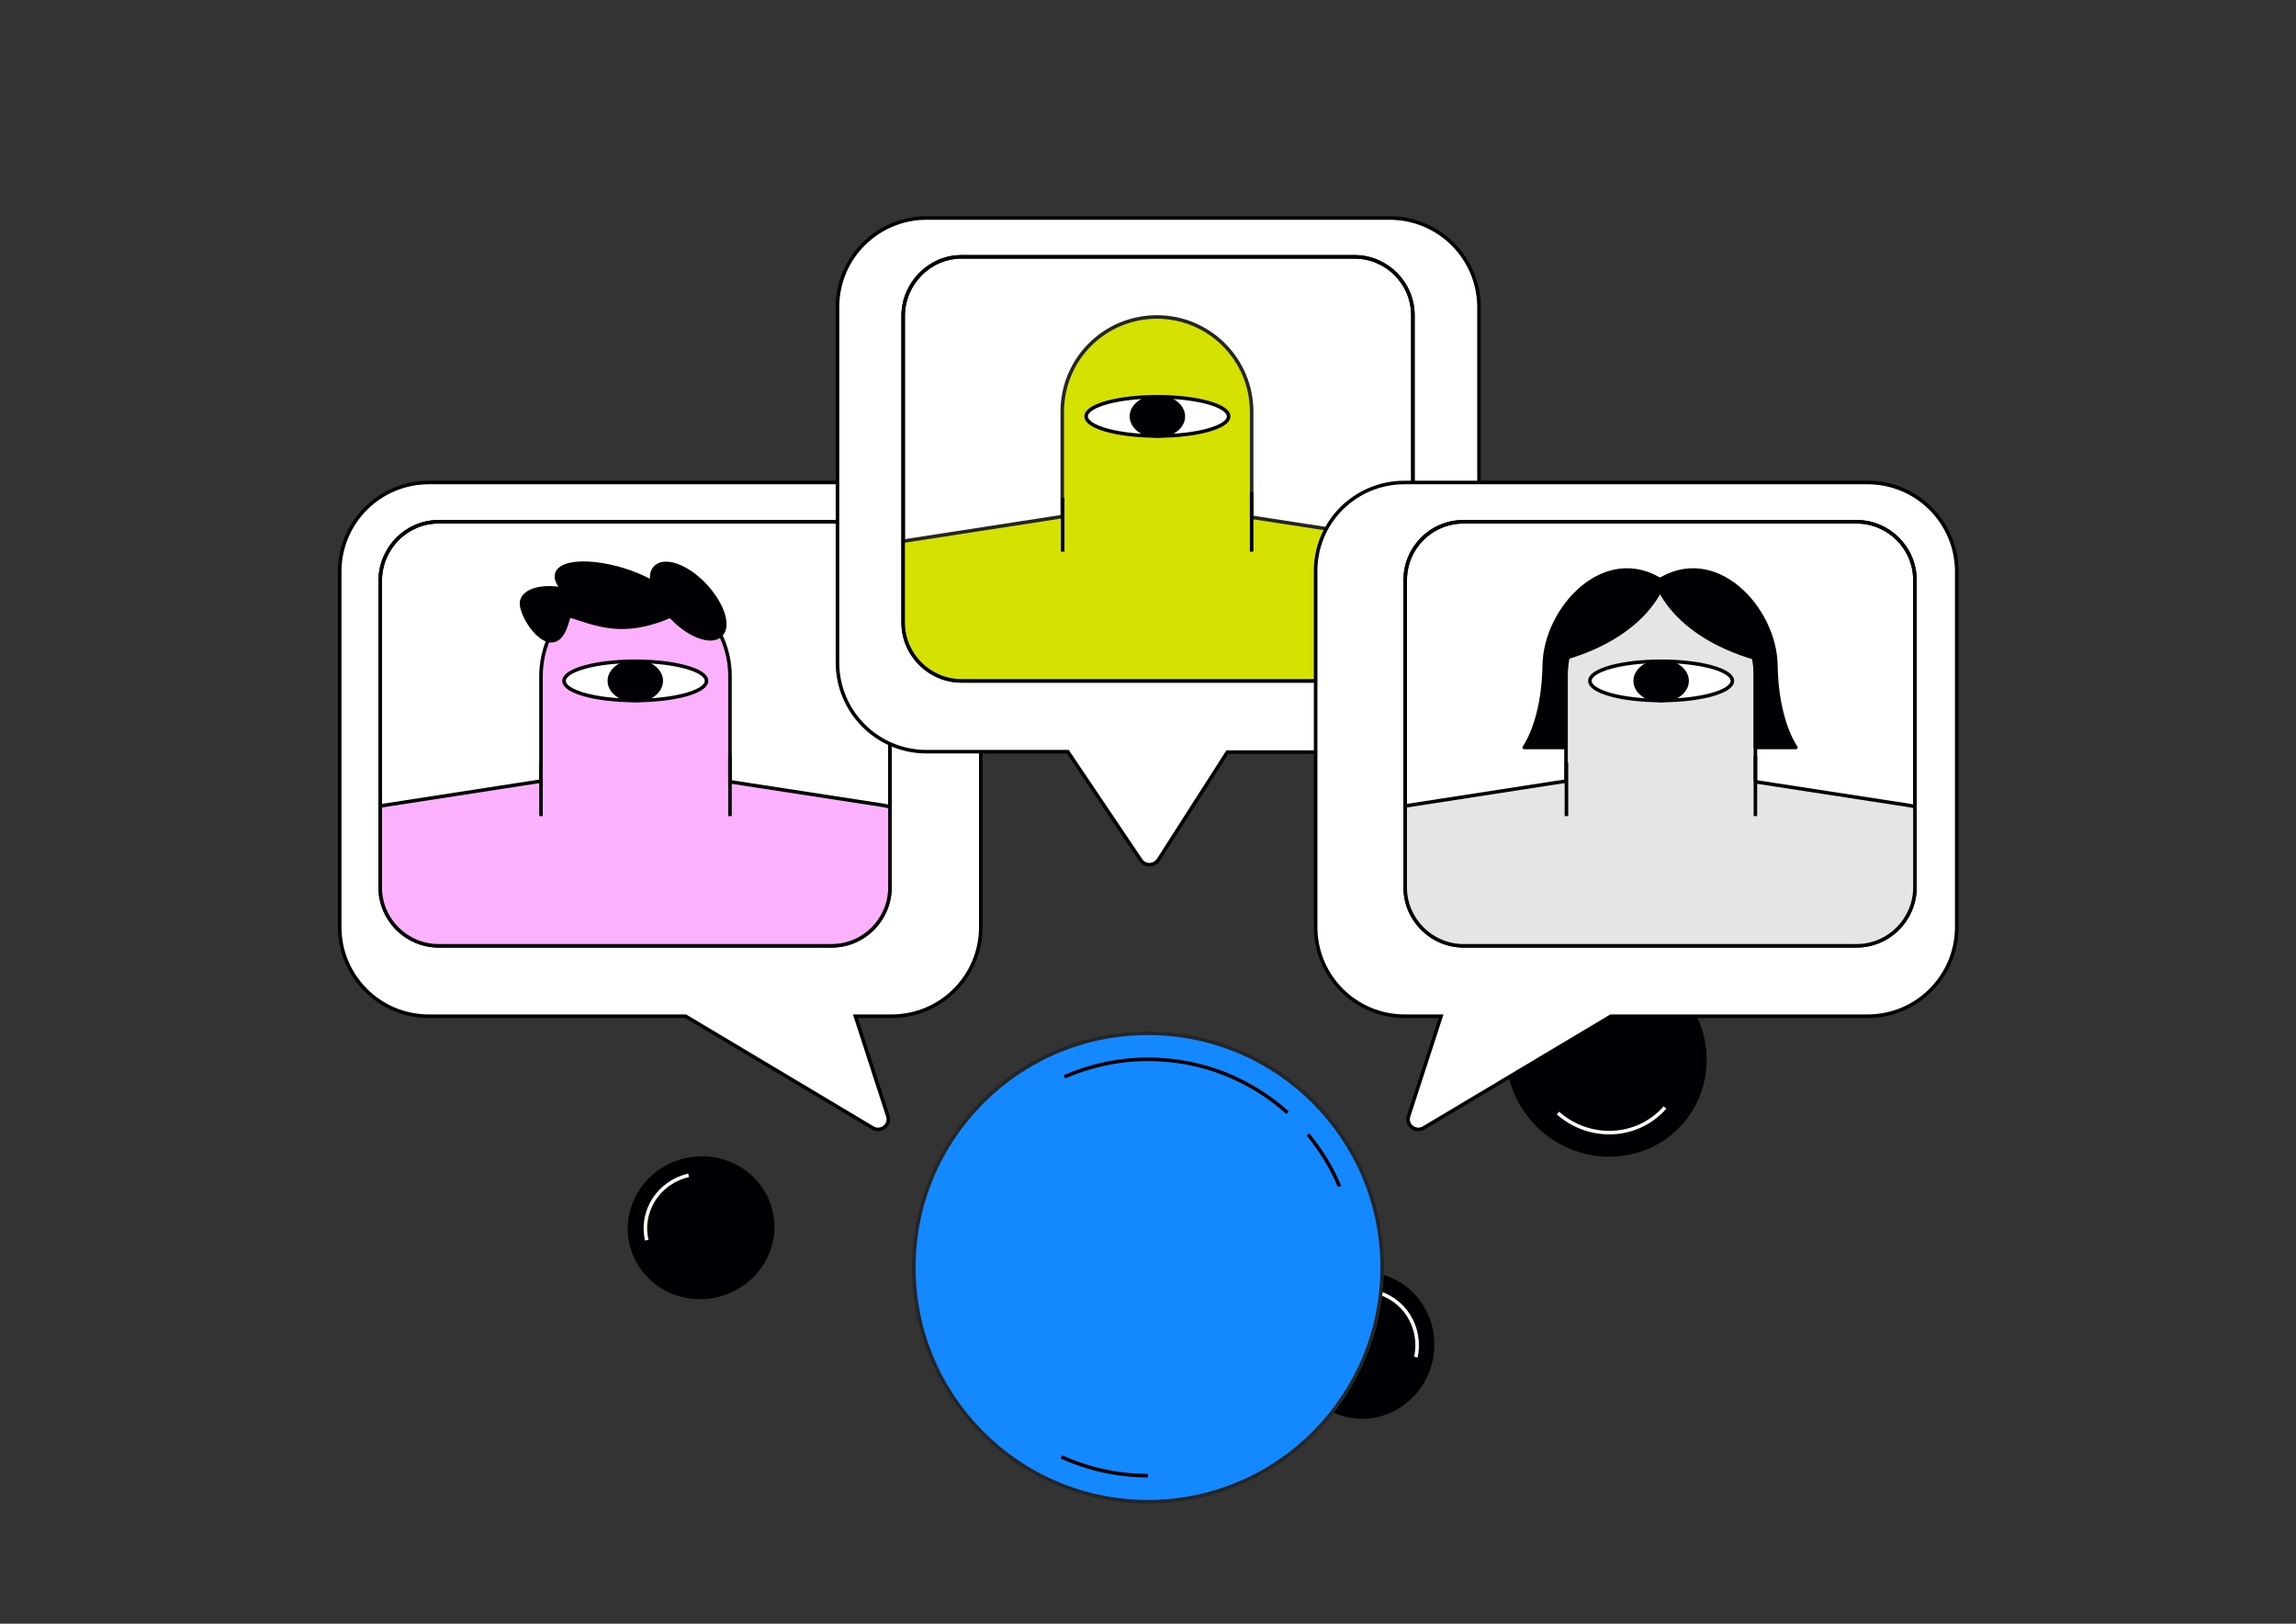 <?xml version="1.0" encoding="utf-8"?>
<!-- Generator: Adobe Illustrator 16.0.0, SVG Export Plug-In . SVG Version: 6.00 Build 0)  -->
<!DOCTYPE svg PUBLIC "-//W3C//DTD SVG 1.1//EN" "http://www.w3.org/Graphics/SVG/1.1/DTD/svg11.dtd">
<svg version="1.1" id="Layer_1" xmlns="http://www.w3.org/2000/svg" xmlns:xlink="http://www.w3.org/1999/xlink" x="0px" y="0px"
	 width="841.889px" height="595.281px" viewBox="0 0 841.889 595.281" enable-background="new 0 0 841.889 595.281"
	 xml:space="preserve">
<rect x="0" y="0" width="841.889" height="595.281" fill="#333333" stroke="none"/>
<g id="uuid-c5284f83-0d33-4cf1-a6d7-33bcb13d2a92">
</g>
<g id="uuid-5c968476-28af-46a8-85a7-4aff4d9a1670">
	<g id="uuid-b0599f5f-d675-49f9-ab8a-ef3b1d4c426c">
		<g>
			<g>
				
					<ellipse transform="matrix(-0.978 -0.21 0.21 -0.978 884.994 1080.797)" fill="#000005" stroke="#000000" stroke-width="1.3" stroke-miterlimit="10" cx="499.851" cy="493.435" rx="25.493" ry="26.275"/>
				<path fill="none" stroke="#FFFFFF" stroke-width="1.3" stroke-miterlimit="10" d="M504.153,473.596
					c10.636,2.347,17.361,12.982,15.015,23.931"/>
			</g>
			<g>
				
					<ellipse transform="matrix(-0.753 -0.658 0.658 -0.753 777.827 1066.865)" fill="#000005" stroke="#000000" stroke-width="1.3" stroke-miterlimit="10" cx="589.252" cy="387.37" rx="36.6" ry="35.505"/>
				<path fill="none" stroke="#FFFFFF" stroke-width="1.3" stroke-miterlimit="10" d="M610.508,406.03
					c-10.01,11.417-27.527,12.355-39.258,2.033"/>
			</g>
			<g>
				<g>
					<path fill="#FFFFFF" stroke="#000000" stroke-width="1.3" stroke-miterlimit="10" d="M326.945,176.895h-169.7
						c-17.986,0-32.688,14.545-32.688,32.688V339.87c0,17.986,14.546,32.688,32.688,32.688h94.156l68.662,40.979
						c2.972,1.721,6.569-1.095,5.475-4.379l-11.887-36.6h13.294c17.987,0,32.689-14.545,32.689-32.688V209.584
						C359.634,191.44,344.932,176.895,326.945,176.895z"/>
					<path fill="#FFFFFF" stroke="#000000" stroke-width="1.3" stroke-linejoin="round" d="M160.842,191.284h144.05
						c11.73,0,21.428,9.541,21.428,21.428v112.612c0,11.73-9.541,21.428-21.428,21.428h-144.05c-11.73,0-21.428-9.541-21.428-21.428
						V212.712C139.571,200.825,149.112,191.284,160.842,191.284z"/>
					<g>
						<g>
							<defs>
								<path id="SVGID_1_" d="M160.842,191.284h144.05c11.73,0,21.428,9.541,21.428,21.428v112.612
									c0,11.73-9.541,21.428-21.428,21.428h-144.05c-11.73,0-21.428-9.541-21.428-21.428V212.712
									C139.571,200.825,149.112,191.284,160.842,191.284z"/>
							</defs>
							<clipPath id="SVGID_2_">
								<use xlink:href="#SVGID_1_"  overflow="visible"/>
							</clipPath>
							<g clip-path="url(#SVGID_2_)">
								<g>
									<polyline fill="#FCB1FD" stroke="#000000" stroke-width="1.3" stroke-miterlimit="10" points="267.198,286.535 
										324.13,295.294 329.604,296.546 329.604,407.281 238.732,407.281 									"/>
									<g>
										<path fill="#FCB1FD" stroke="#000000" stroke-width="1.3" stroke-miterlimit="10" d="M267.667,286.535v-38.632
											c0-19.081-15.484-34.722-34.722-34.722c-19.238,0-34.566,15.641-34.566,34.722v38.632l-0.156-0.156l-62.719,9.697
											l2.503,111.987c0,12.199,25.963,22.209,38.163,22.209c12.199,0,22.209-10.01,22.209-22.366v-9.384
											c0,19.081,15.484,34.722,34.566,34.722c19.081,0,34.722-15.484,34.722-34.722v9.384c0,12.2,9.854,22.21,22.21,22.21"/>
										
											<line fill="none" stroke="#000000" stroke-width="1.3" stroke-linejoin="round" x1="198.379" y1="279.497" x2="198.379" y2="299.204"/>
										
											<line fill="none" stroke="#000000" stroke-width="1.3" stroke-linejoin="round" x1="267.667" y1="277.307" x2="267.667" y2="299.204"/>
										
											<ellipse fill="#FFFFFF" stroke="#000000" stroke-width="1.3" stroke-linejoin="round" cx="232.946" cy="249.623" rx="26.119" ry="7.195"/>
										<ellipse fill="#000005" cx="232.946" cy="249.624" rx="10.166" ry="7.82"/>
									</g>
								</g>
							</g>
						</g>
					</g>
					<path fill="none" stroke="#000000" stroke-width="1.3" stroke-linejoin="round" d="M160.842,191.284h144.05
						c11.73,0,21.428,9.541,21.428,21.428v112.612c0,11.73-9.541,21.428-21.428,21.428h-144.05c-11.73,0-21.428-9.541-21.428-21.428
						V212.712C139.571,200.825,149.112,191.284,160.842,191.284z"/>
				</g>
				<g>
					<path fill="#FFFFFF" stroke="#000000" stroke-width="1.3" stroke-miterlimit="10" d="M509.47,79.924h-169.7
						c-17.986,0-32.688,14.546-32.688,32.688v130.286c0,17.986,14.546,32.688,32.688,32.688h51.771l26.745,39.728
						c1.564,2.346,4.849,2.189,6.413,0l25.338-39.571h59.59c17.987,0,32.689-14.545,32.689-32.688V112.456
						C542.159,94.469,527.614,79.924,509.47,79.924z"/>
					<g>
						<path fill="#FFFFFF" stroke="#000000" stroke-width="1.3" stroke-linejoin="round" d="M352.596,94.156h144.049
							c11.73,0,21.428,9.541,21.428,21.428v112.612c0,11.73-9.541,21.428-21.428,21.428H352.596
							c-11.73,0-21.428-9.541-21.428-21.428V115.584C331.324,103.853,340.865,94.156,352.596,94.156z"/>
						<g>
							<g>
								<defs>
									<path id="SVGID_3_" d="M352.596,94.156h144.049c11.73,0,21.428,9.541,21.428,21.428v112.612
										c0,11.73-9.541,21.428-21.428,21.428H352.596c-11.73,0-21.428-9.541-21.428-21.428V115.584
										C331.324,103.853,340.865,94.156,352.596,94.156z"/>
								</defs>
								<clipPath id="SVGID_4_">
									<use xlink:href="#SVGID_3_"  overflow="visible"/>
								</clipPath>
								<g clip-path="url(#SVGID_4_)">
									<polyline fill="#D5E100" stroke="#252525" stroke-width="1.3" stroke-miterlimit="10" points="458.482,189.564 
										515.413,198.322 520.888,199.574 520.888,310.153 430.172,310.153 									"/>
									<g>
										<path fill="#D5E100" stroke="#252525" stroke-width="1.3" stroke-miterlimit="10" d="M458.951,189.564v-38.633
											c0-19.081-15.484-34.722-34.723-34.722c-19.237,0-34.722,15.484-34.722,34.722v38.633l-0.156-0.157l-62.719,9.697
											l2.503,111.987c0,12.199,25.963,22.209,38.163,22.209c12.199,0,22.209-9.854,22.209-22.209v-9.385
											c0,19.082,15.484,34.723,34.722,34.723c19.238,0,34.723-15.484,34.723-34.723v9.385c0,12.199,9.854,22.209,22.209,22.209"
											/>
										
											<line fill="none" stroke="#000000" stroke-width="1.3" stroke-linejoin="round" x1="389.663" y1="182.525" x2="389.663" y2="202.232"/>
										
											<line fill="none" stroke="#000000" stroke-width="1.3" stroke-linejoin="round" x1="458.951" y1="180.336" x2="458.951" y2="202.232"/>
										
											<ellipse fill="#FFFFFF" stroke="#000000" stroke-width="1.3" stroke-linejoin="round" cx="424.385" cy="152.652" rx="26.12" ry="7.194"/>
										<ellipse fill="#000005" cx="424.385" cy="152.652" rx="10.167" ry="7.82"/>
									</g>
								</g>
							</g>
						</g>
						<path fill="none" stroke="#000000" stroke-width="1.3" stroke-linejoin="round" d="M352.596,94.156h144.049
							c11.73,0,21.428,9.541,21.428,21.428v112.612c0,11.73-9.541,21.428-21.428,21.428H352.596
							c-11.73,0-21.428-9.541-21.428-21.428V115.584C331.324,103.853,340.865,94.156,352.596,94.156z"/>
					</g>
				</g>
				<g>
					<path fill="#FFFFFF" stroke="#000000" stroke-width="1.3" stroke-miterlimit="10" d="M514.945,176.895h169.856
						c17.986,0,32.688,14.545,32.688,32.688V339.87c0,17.986-14.545,32.688-32.688,32.688h-94.156l-68.662,40.979
						c-2.972,1.721-6.569-1.095-5.475-4.379l11.888-36.6h-13.295c-17.986,0-32.688-14.545-32.688-32.688V209.584
						C482.256,191.44,496.957,176.895,514.945,176.895L514.945,176.895z"/>
					<path fill="#FFFFFF" stroke="#000000" stroke-width="1.3" stroke-linejoin="round" d="M536.685,191.284h144.05
						c11.73,0,21.428,9.541,21.428,21.428v112.612c0,11.73-9.541,21.428-21.428,21.428h-144.05c-11.73,0-21.428-9.541-21.428-21.428
						V212.712C515.257,200.825,524.798,191.284,536.685,191.284z"/>
					<g>
						<g>
							<defs>
								<path id="SVGID_5_" d="M536.685,191.284h144.05c11.73,0,21.428,9.541,21.428,21.428v112.612
									c0,11.73-9.541,21.428-21.428,21.428h-144.05c-11.73,0-21.428-9.541-21.428-21.428V212.712
									C515.257,200.825,524.798,191.284,536.685,191.284z"/>
							</defs>
							<clipPath id="SVGID_6_">
								<use xlink:href="#SVGID_5_"  overflow="visible"/>
							</clipPath>
							<g clip-path="url(#SVGID_6_)">
								<g>
									<polyline fill="#E5E5E5" stroke="#000000" stroke-width="1.3" stroke-miterlimit="10" points="643.198,286.535 
										700.129,295.294 705.759,296.546 705.759,407.281 614.888,407.281 									"/>
									<g>
										<path fill="#E5E5E5" stroke="#000000" stroke-width="1.3" stroke-miterlimit="10" d="M643.666,286.535v-38.632
											c0-19.081-15.484-34.722-34.722-34.722c-19.238,0-34.723,15.483-34.723,34.722v38.632l-0.156-0.156l-62.719,9.697
											l2.503,111.987c0,12.199,25.963,22.209,38.163,22.209c12.199,0,22.209-9.854,22.209-22.209v-9.385
											c0,19.081,15.484,34.722,34.723,34.722c19.237,0,34.722-15.483,34.722-34.722v9.385c0,12.199,9.854,22.209,22.21,22.209"
											/>
										
											<line fill="none" stroke="#000000" stroke-width="1.3" stroke-linejoin="round" x1="574.378" y1="279.497" x2="574.378" y2="299.204"/>
										
											<line fill="none" stroke="#000000" stroke-width="1.3" stroke-linejoin="round" x1="643.666" y1="277.307" x2="643.666" y2="299.204"/>
										
											<ellipse fill="#FFFFFF" stroke="#000000" stroke-width="1.3" stroke-linejoin="round" cx="609.101" cy="249.623" rx="26.12" ry="7.195"/>
										<ellipse fill="#000005" cx="609.101" cy="249.624" rx="10.166" ry="7.82"/>
									</g>
								</g>
								<g>
									<path fill="#000005" stroke="#000000" stroke-width="1.3" stroke-linejoin="round" d="M610.039,213.338
										c0,0-5.161,18.925-36.286,27.996v32.689h-14.858c0,0,7.038-9.385,7.351-30.187
										C566.559,223.035,588.612,198.948,610.039,213.338z"/>
									<path fill="#000005" stroke="#000000" stroke-width="1.3" stroke-linejoin="round" d="M607.38,213.338
										c0,0,5.161,18.925,36.286,27.996v32.689h14.858c0,0-7.038-9.385-7.351-30.187
										C650.861,223.035,628.808,198.948,607.38,213.338z"/>
								</g>
							</g>
						</g>
					</g>
					<path fill="none" stroke="#000000" stroke-width="1.3" stroke-linejoin="round" d="M536.685,191.284h144.05
						c11.73,0,21.428,9.541,21.428,21.428v112.612c0,11.73-9.541,21.428-21.428,21.428h-144.05c-11.73,0-21.428-9.541-21.428-21.428
						V212.712C515.257,200.825,524.798,191.284,536.685,191.284z"/>
				</g>
				<path fill="#000005" stroke="#000000" stroke-width="1.3" stroke-linejoin="round" d="M208.702,225.693
					c9.697,2.972,19.707,7.82,37.068,0.157c0.156,0.156,0.313,0.469,0.625,0.625c6.569,6.882,14.702,9.697,17.987,6.257
					c3.284-3.441,0.469-11.574-6.101-18.456c-6.568-6.882-14.702-9.697-17.986-6.257c-1.251,1.252-1.564,3.129-1.251,5.318
					c-2.972-1.721-6.726-3.285-10.792-4.536c-12.044-3.597-22.836-2.972-24.087,1.564c-0.469,1.721,0.313,3.597,2.189,5.631
					c-7.507-1.408-13.92,0.313-15.015,4.223c-1.251,4.535,8.133,19.237,13.92,13.294
					C206.982,231.48,207.294,230.229,208.702,225.693"/>
			</g>
			<g>
				<circle fill="#1488FF" stroke="#252525" stroke-width="1.3" stroke-miterlimit="10" cx="420.945" cy="464.682" r="85.867"/>
				<path fill="none" stroke="#000000" stroke-width="1.3" stroke-miterlimit="10" d="M479.597,415.884
					c4.692,5.786,8.759,12.199,11.574,19.081"/>
				<path fill="none" stroke="#000000" stroke-width="1.3" stroke-miterlimit="10" d="M390.289,394.768
					c9.384-4.066,19.707-6.413,30.655-6.413c19.707,0,37.537,7.352,51.145,19.551"/>
				<path fill="none" stroke="#000000" stroke-width="1.3" stroke-miterlimit="10" d="M420.945,541.008
					c-11.261,0-22.054-2.502-31.75-6.882"/>
			</g>
			<g>
				
					<ellipse transform="matrix(-0.227 -0.974 0.974 -0.227 -123.02 802.616)" fill="#000005" stroke="#000000" stroke-width="1.3" stroke-miterlimit="10" cx="257.017" cy="450.13" rx="25.494" ry="26.276"/>
				<path fill="none" stroke="#FFFFFF" stroke-width="1.3" stroke-miterlimit="10" d="M237.168,454.672
					c-2.503-10.636,4.379-21.271,15.327-23.773"/>
			</g>
		</g>
		<rect x="123.305" y="0" fill="none" width="595.279" height="595.281"/>
	</g>
</g>
</svg>
